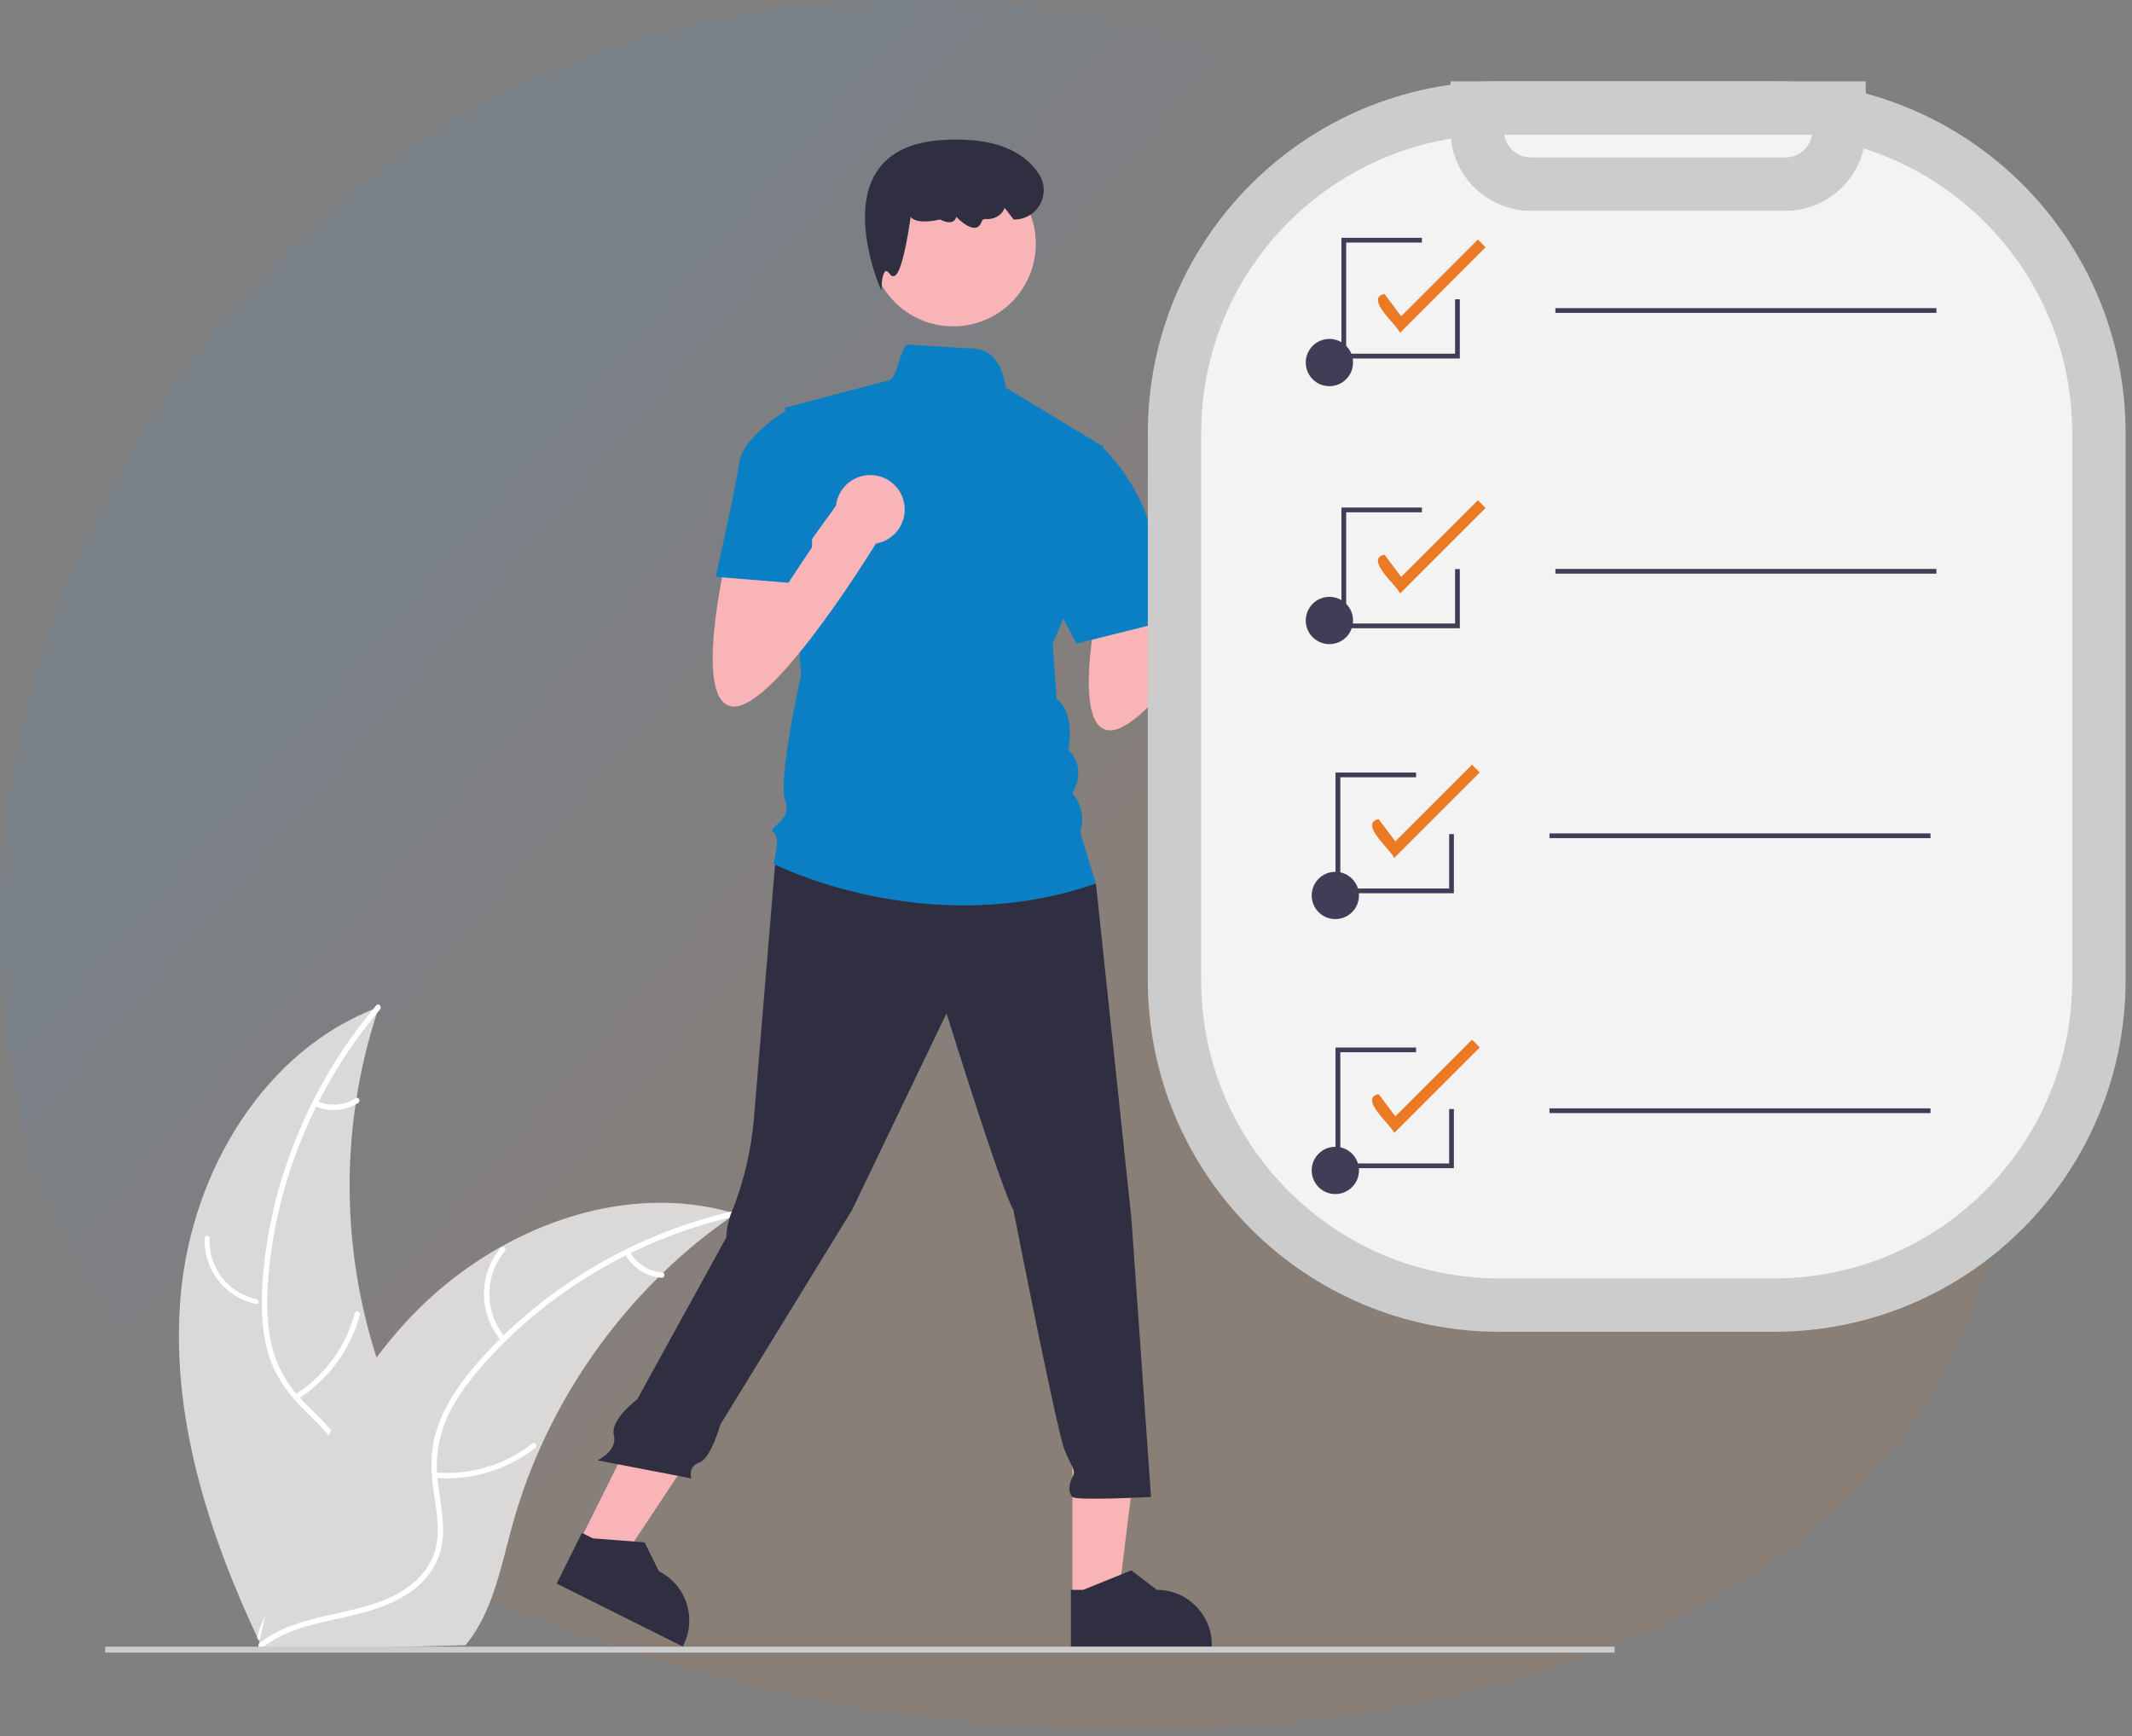 <svg width="248" height="202" viewBox="0 0 248 202" fill="none" xmlns="http://www.w3.org/2000/svg">
<rect x="0" y="0" width="248" height="202" fill="#808080" stroke="none"/>
<g clip-path="url(#clip0_11726_29281)">
<path opacity="0.1" fill-rule="evenodd" clip-rule="evenodd" d="M216.16 71.36C304.14 236.52 26.62 229.74 2.89 131.5C-10.8 74.85 26.33 21.72 68.06 6.7C128.78 -15.17 188.37 19.18 216.16 71.36Z" fill="url(#paint0_linear_11726_29281)"/>
<path d="M21.06 150.26C22.44 136.16 30.79 122.09 44.07 117.17C39.16 131.77 39.58 147.63 45.24 161.96C47.44 167.48 50.47 173.38 48.68 179.04C47.57 182.56 44.69 185.31 41.44 187.07C38.19 188.83 34.55 189.72 30.96 190.59L30.26 191.2C24.19 178.4 19.68 164.35 21.06 150.26Z" fill="#DBD9D7"/>
<path d="M44.21 117.43C36.71 126.28 31.99 137.58 31.17 149.17C30.99 151.68 31.03 154.23 31.64 156.68C32.25 159.06 33.49 161.24 35.23 162.98C36.82 164.64 38.63 166.15 39.79 168.16C41.01 170.28 41.12 172.73 40.38 175.03C39.48 177.85 37.62 180.18 35.71 182.4C33.6 184.86 31.37 187.38 30.53 190.59C30.43 190.98 29.83 190.8 29.93 190.41C31.39 184.83 36.69 181.54 39.13 176.48C40.27 174.12 40.7 171.4 39.51 168.97C38.47 166.85 36.6 165.29 34.98 163.62C33.28 161.87 31.95 159.94 31.24 157.59C30.51 155.18 30.37 152.62 30.48 150.12C30.78 144.46 31.97 138.87 34 133.58C36.29 127.52 39.59 121.9 43.78 116.96C44.04 116.65 44.46 117.11 44.21 117.42V117.43Z" fill="white"/>
<path d="M34.31 162.25C37.74 160.08 40.22 156.7 41.27 152.78C41.37 152.39 41.97 152.57 41.87 152.96C40.77 157.04 38.18 160.55 34.61 162.8C34.27 163.01 33.98 162.46 34.31 162.25Z" fill="white"/>
<path d="M36.89 128.11C38.35 128.76 40.03 128.63 41.37 127.77C41.71 127.55 42 128.1 41.67 128.32C40.18 129.26 38.33 129.41 36.71 128.71C36.55 128.66 36.46 128.49 36.5 128.32C36.55 128.16 36.72 128.06 36.89 128.11Z" fill="white"/>
<path d="M85.57 141.2C85.36 141.34 85.16 141.48 84.95 141.63C82.18 143.56 79.56 145.71 77.14 148.06C76.95 148.24 76.76 148.42 76.57 148.61C70.79 154.34 66.12 161.09 62.8 168.53C61.48 171.49 60.39 174.54 59.54 177.67C58.36 181.99 57.43 186.76 54.96 190.33C54.71 190.71 54.43 191.06 54.13 191.41L31.05 192.01C31 191.99 30.94 191.97 30.89 191.94L29.97 192.01C30 191.85 30.04 191.68 30.07 191.51C30.09 191.41 30.11 191.32 30.13 191.22C30.14 191.16 30.16 191.09 30.17 191.03C30.17 191.01 30.17 190.99 30.18 190.97C30.18 190.91 30.2 190.86 30.21 190.81C30.42 189.86 30.63 188.91 30.85 187.96C30.85 187.96 30.85 187.957 30.85 187.95C32.55 180.72 34.88 173.57 38.21 167C38.31 166.8 38.41 166.6 38.52 166.4C40.04 163.45 41.8 160.62 43.78 157.96C44.87 156.5 46.03 155.1 47.26 153.76C50.44 150.31 54.15 147.37 58.25 145.07C66.42 140.48 75.96 138.56 84.87 141C85.1 141.06 85.32 141.13 85.55 141.19L85.57 141.2Z" fill="#DBD9D7"/>
<path d="M85.53 141.5C74.21 144.05 63.64 150.24 56.01 158.99C54.36 160.88 52.85 162.95 51.86 165.27C50.92 167.54 50.6 170.02 50.94 172.46C51.21 174.74 51.75 177.04 51.46 179.34C51.16 181.77 49.77 183.79 47.79 185.18C45.37 186.89 42.48 187.63 39.63 188.25C36.46 188.94 33.16 189.61 30.56 191.67C30.24 191.92 29.88 191.42 30.19 191.17C34.72 187.59 40.93 188.16 45.92 185.58C48.25 184.38 50.23 182.47 50.75 179.82C51.2 177.5 50.64 175.13 50.35 172.82C50.04 170.4 50.15 168.06 50.99 165.76C51.85 163.4 53.29 161.27 54.88 159.34C58.53 155 62.84 151.26 67.65 148.25C73.12 144.79 79.15 142.3 85.46 140.87C85.85 140.78 85.91 141.4 85.52 141.49L85.53 141.5Z" fill="white"/>
<path d="M58.33 156.01C55.65 152.91 55.61 148.32 58.24 145.17C58.5 144.86 58.99 145.25 58.73 145.56C56.28 148.49 56.32 152.76 58.83 155.64C59.09 155.94 58.59 156.31 58.33 156.01Z" fill="white"/>
<path d="M50.64 171.32C54.68 171.65 58.7 170.45 61.9 167.95C62.22 167.7 62.58 168.21 62.27 168.45C58.94 171.05 54.75 172.29 50.55 171.94C50.15 171.91 50.25 171.29 50.65 171.32H50.64Z" fill="white"/>
<path d="M73.25 145.62C74.02 147.01 75.45 147.92 77.04 148.04C77.44 148.07 77.34 148.69 76.94 148.66C75.19 148.52 73.61 147.52 72.75 145.99C72.65 145.85 72.68 145.66 72.82 145.55C72.96 145.45 73.15 145.48 73.26 145.62H73.25Z" fill="white"/>
<path d="M128.24 67.59C128.24 67.59 124.12 84.97 129.15 84.97C134.18 84.97 146.08 65.3 146.08 65.3L141.96 60.27L134.57 70.53L134.18 65.3L128.23 67.59H128.24Z" fill="#F8B4B6"/>
<path d="M144.99 66.06C147.205 66.06 149 64.265 149 62.05C149 59.835 147.205 58.04 144.99 58.04C142.775 58.04 140.98 59.835 140.98 62.05C140.98 64.265 142.775 66.06 144.99 66.06Z" fill="#A0626B"/>
<path d="M124.75 186H130.08L132.62 165.43H124.75V186Z" fill="#F8B4B6"/>
<path d="M124.56 191.56H140.96V191.35C140.96 187.83 138.1 184.97 134.58 184.97L131.59 182.7L126 184.97H124.57V191.56H124.56Z" fill="#302E41"/>
<path d="M67.4 179.34L72.17 181.72L83.62 164.46L76.58 160.94L67.4 179.34Z" fill="#F8B4B6"/>
<path d="M64.75 184.24L79.42 191.56L79.51 191.37C81.08 188.22 79.8 184.38 76.65 182.81L74.98 179.44L68.97 178.98L67.69 178.34L64.75 184.24Z" fill="#302E41"/>
<path d="M187.81 191.58H12.23V192.27H187.81V191.58Z" fill="#CCCCCC"/>
<path d="M90.28 99.13C90.28 99.13 88.15 124.75 87.69 130.24C87.38 133.68 86.61 137.07 85.4 140.3C85.4 140.3 84.49 142.13 84.49 143.96L74.12 162.81C74.12 162.81 70.95 165.14 71.41 166.97C71.87 168.8 69.5 169.9 69.5 169.9L80.42 172C80.42 172 79.96 170.63 81.33 170.17C82.7 169.71 83.79 165.74 83.79 165.74L99.12 140.76L110.1 117.89C110.1 117.89 116.5 138.48 117.88 140.76C117.88 140.76 122.91 166.38 123.83 168.67C124.74 170.96 125.2 170.96 124.74 171.87C124.28 172.78 124.28 173.7 124.74 174.16C125.2 174.62 133.89 174.16 133.89 174.16L131.6 141.68L127.48 102.79L106.44 96.39L90.27 99.13H90.28Z" fill="#302E41"/>
<path d="M110.88 37.97C116.187 37.97 120.49 33.667 120.49 28.36C120.49 23.052 116.187 18.75 110.88 18.75C105.573 18.75 101.27 23.052 101.27 28.36C101.27 33.667 105.573 37.97 110.88 37.97Z" fill="#F8B4B6"/>
<path d="M128.41 52.01L116.97 45.08C116.97 45.08 116.65 40.78 113.39 40.57C111.75 40.47 109.3 40.31 105.61 40.08C104.83 40.03 104.31 44.29 103.41 44.23L91.34 47.43L93.17 78.54C93.17 78.54 90.43 90.89 91.34 93.18C92.25 95.47 89.05 96.38 89.97 96.84C90.88 97.3 89.97 100.5 89.97 100.5C89.97 100.5 107.81 109.65 127.48 102.79L125.65 96.84C126.16 95.26 125.81 93.53 124.74 92.27C124.74 92.27 126.57 89.53 124.28 87.24C124.28 87.24 125.19 83.12 122.91 81.29L122.45 74.89L123.82 71.69L128.39 52.02L128.41 52.01Z" fill="#0B7FC3"/>
<path d="M102.55 33.85L102.28 33.23C102.25 33.15 98.85 25.12 101.86 20.16C103.25 17.87 105.79 16.57 109.39 16.31C115.03 15.9 118.89 17.24 120.87 20.28C121.89 21.87 121.43 23.98 119.84 25C119.29 25.35 118.65 25.54 117.99 25.54H117.91L116.87 24.19L116.81 24.32C116.43 25.13 115.57 25.58 114.56 25.48C114.39 25.47 114.24 25.62 114.11 25.93C114.03 26.21 113.79 26.43 113.51 26.49C112.76 26.64 111.7 25.7 111.23 25.23C111.19 25.45 111.06 25.64 110.87 25.75C110.37 26.04 109.59 25.66 109.36 25.54C107.58 25.92 106.42 25.82 105.93 25.24C105.59 27.61 104.87 31.89 104.01 32.12C103.82 32.16 103.63 32.08 103.54 31.91C103.33 31.64 103.15 31.51 103.03 31.54C102.75 31.63 102.58 32.55 102.56 33.15L102.53 33.83L102.55 33.85Z" fill="#302E41"/>
<path d="M123.38 52.47L127.94 51.73C131.23 54.89 133.47 58.98 134.36 63.45C135.73 70.77 136.19 72.14 136.19 72.14L125.21 74.88L119.26 63.44L123.38 52.46V52.47Z" fill="#0B7FC3"/>
<path d="M84.49 64.82C84.49 64.82 80.37 82.2 85.4 82.2C90.43 82.2 102.33 62.53 102.33 62.53L98.21 57.5L90.82 67.76L90.43 62.53L84.48 64.82H84.49Z" fill="#F8B4B6"/>
<path d="M101.23 63.29C103.445 63.29 105.24 61.495 105.24 59.28C105.24 57.065 103.445 55.27 101.23 55.27C99.015 55.27 97.22 57.065 97.22 59.28C97.22 61.495 99.015 63.29 101.23 63.29Z" fill="#F8B4B6"/>
<path d="M94.68 50.18L91.94 47.44C91.94 47.44 86.45 50.64 85.99 53.84C85.53 57.04 83.25 67.11 83.25 67.11L91.71 67.8L94.45 63.68L94.68 50.18Z" fill="#0B7FC3"/>
<path d="M206.34 12.57H174.43C153.548 12.57 136.62 29.498 136.62 50.38V114.03C136.62 134.912 153.548 151.84 174.43 151.84H206.34C227.222 151.84 244.15 134.912 244.15 114.03V50.38C244.15 29.498 227.222 12.57 206.34 12.57Z" fill="#F3F3F3" stroke="#CCCCCC" stroke-width="6.21" stroke-miterlimit="10"/>
<path d="M162.17 99.82C161.86 98.91 158 95.82 160.37 95.3L162.31 97.89L171.23 88.97L172.13 89.87L162.17 99.83V99.82Z" fill="#EB7A24"/>
<path d="M155.33 106.93C156.849 106.93 158.08 105.699 158.08 104.18C158.08 102.661 156.849 101.43 155.33 101.43C153.811 101.43 152.58 102.661 152.58 104.18C152.58 105.699 153.811 106.93 155.33 106.93Z" fill="#403E56"/>
<path d="M224.56 96.96H180.24V97.51H224.56V96.96Z" fill="#403E56"/>
<path d="M169.12 103.92H155.35V89.88H164.72V90.43H155.91V103.37H168.57V97.04H169.12V103.92Z" fill="#403E56"/>
<path d="M162.17 131.81C161.86 130.9 158 127.81 160.37 127.29L162.31 129.88L171.23 120.96L172.13 121.86L162.17 131.82V131.81Z" fill="#EB7A24"/>
<path d="M155.33 138.92C156.849 138.92 158.08 137.689 158.08 136.17C158.08 134.651 156.849 133.42 155.33 133.42C153.811 133.42 152.58 134.651 152.58 136.17C152.58 137.689 153.811 138.92 155.33 138.92Z" fill="#403E56"/>
<path d="M224.56 128.95H180.24V129.5H224.56V128.95Z" fill="#403E56"/>
<path d="M169.12 135.91H155.35V121.87H164.72V122.42H155.91V135.36H168.57V129.03H169.12V135.91Z" fill="#403E56"/>
<path d="M162.85 69.05C162.54 68.14 158.68 65.05 161.05 64.53L162.99 67.12L171.91 58.2L172.81 59.1L162.85 69.06V69.05Z" fill="#EB7A24"/>
<path d="M154.64 74.94C156.159 74.94 157.39 73.709 157.39 72.19C157.39 70.671 156.159 69.44 154.64 69.44C153.121 69.44 151.89 70.671 151.89 72.19C151.89 73.709 153.121 74.94 154.64 74.94Z" fill="#403E56"/>
<path d="M225.25 66.19H180.93V66.74H225.25V66.19Z" fill="#403E56"/>
<path d="M169.81 73.09H156.04V59.05H165.4V59.6H156.59V72.54H169.26V66.21H169.81V73.09Z" fill="#403E56"/>
<path d="M162.85 38.72C162.54 37.81 158.68 34.72 161.05 34.2L162.99 36.79L171.91 27.87L172.81 28.77L162.85 38.73V38.72Z" fill="#EB7A24"/>
<path d="M154.64 44.93C156.159 44.93 157.39 43.699 157.39 42.18C157.39 40.661 156.159 39.43 154.64 39.43C153.121 39.43 151.89 40.661 151.89 42.18C151.89 43.699 153.121 44.93 154.64 44.93Z" fill="#403E56"/>
<path d="M225.25 35.85H180.93V36.4H225.25V35.85Z" fill="#403E56"/>
<path d="M169.81 41.71H156.04V27.67H165.4V28.22H156.59V41.15H169.26V34.82H169.81V41.71Z" fill="#403E56"/>
<path d="M171.84 12.57H213.92V15.2C213.92 18.63 211.13 21.42 207.7 21.42H178.06C174.63 21.42 171.84 18.63 171.84 15.2V12.57Z" fill="#F3F3F3" stroke="#CCCCCC" stroke-width="6.21" stroke-miterlimit="10"/>
<path d="M29.71 151.69C26.13 150.92 23.63 147.67 23.82 144.01C23.82 143.86 23.96 143.74 24.12 143.75C24.27 143.75 24.38 143.88 24.38 144.03C24.2 147.44 26.54 150.47 29.88 151.16C30.23 151.23 30.07 151.77 29.72 151.69H29.71Z" fill="white"/>
</g>
<defs>
<linearGradient id="paint0_linear_11726_29281" x1="94.817" y1="8.473" x2="177.434" y2="79.404" gradientUnits="userSpaceOnUse">
<stop stop-color="#3A7EC1"/>
<stop offset="1" stop-color="#EA7926"/>
</linearGradient>
<clipPath id="clip0_11726_29281">
<rect width="247.25" height="201.23" fill="white"/>
</clipPath>
</defs>
</svg>
